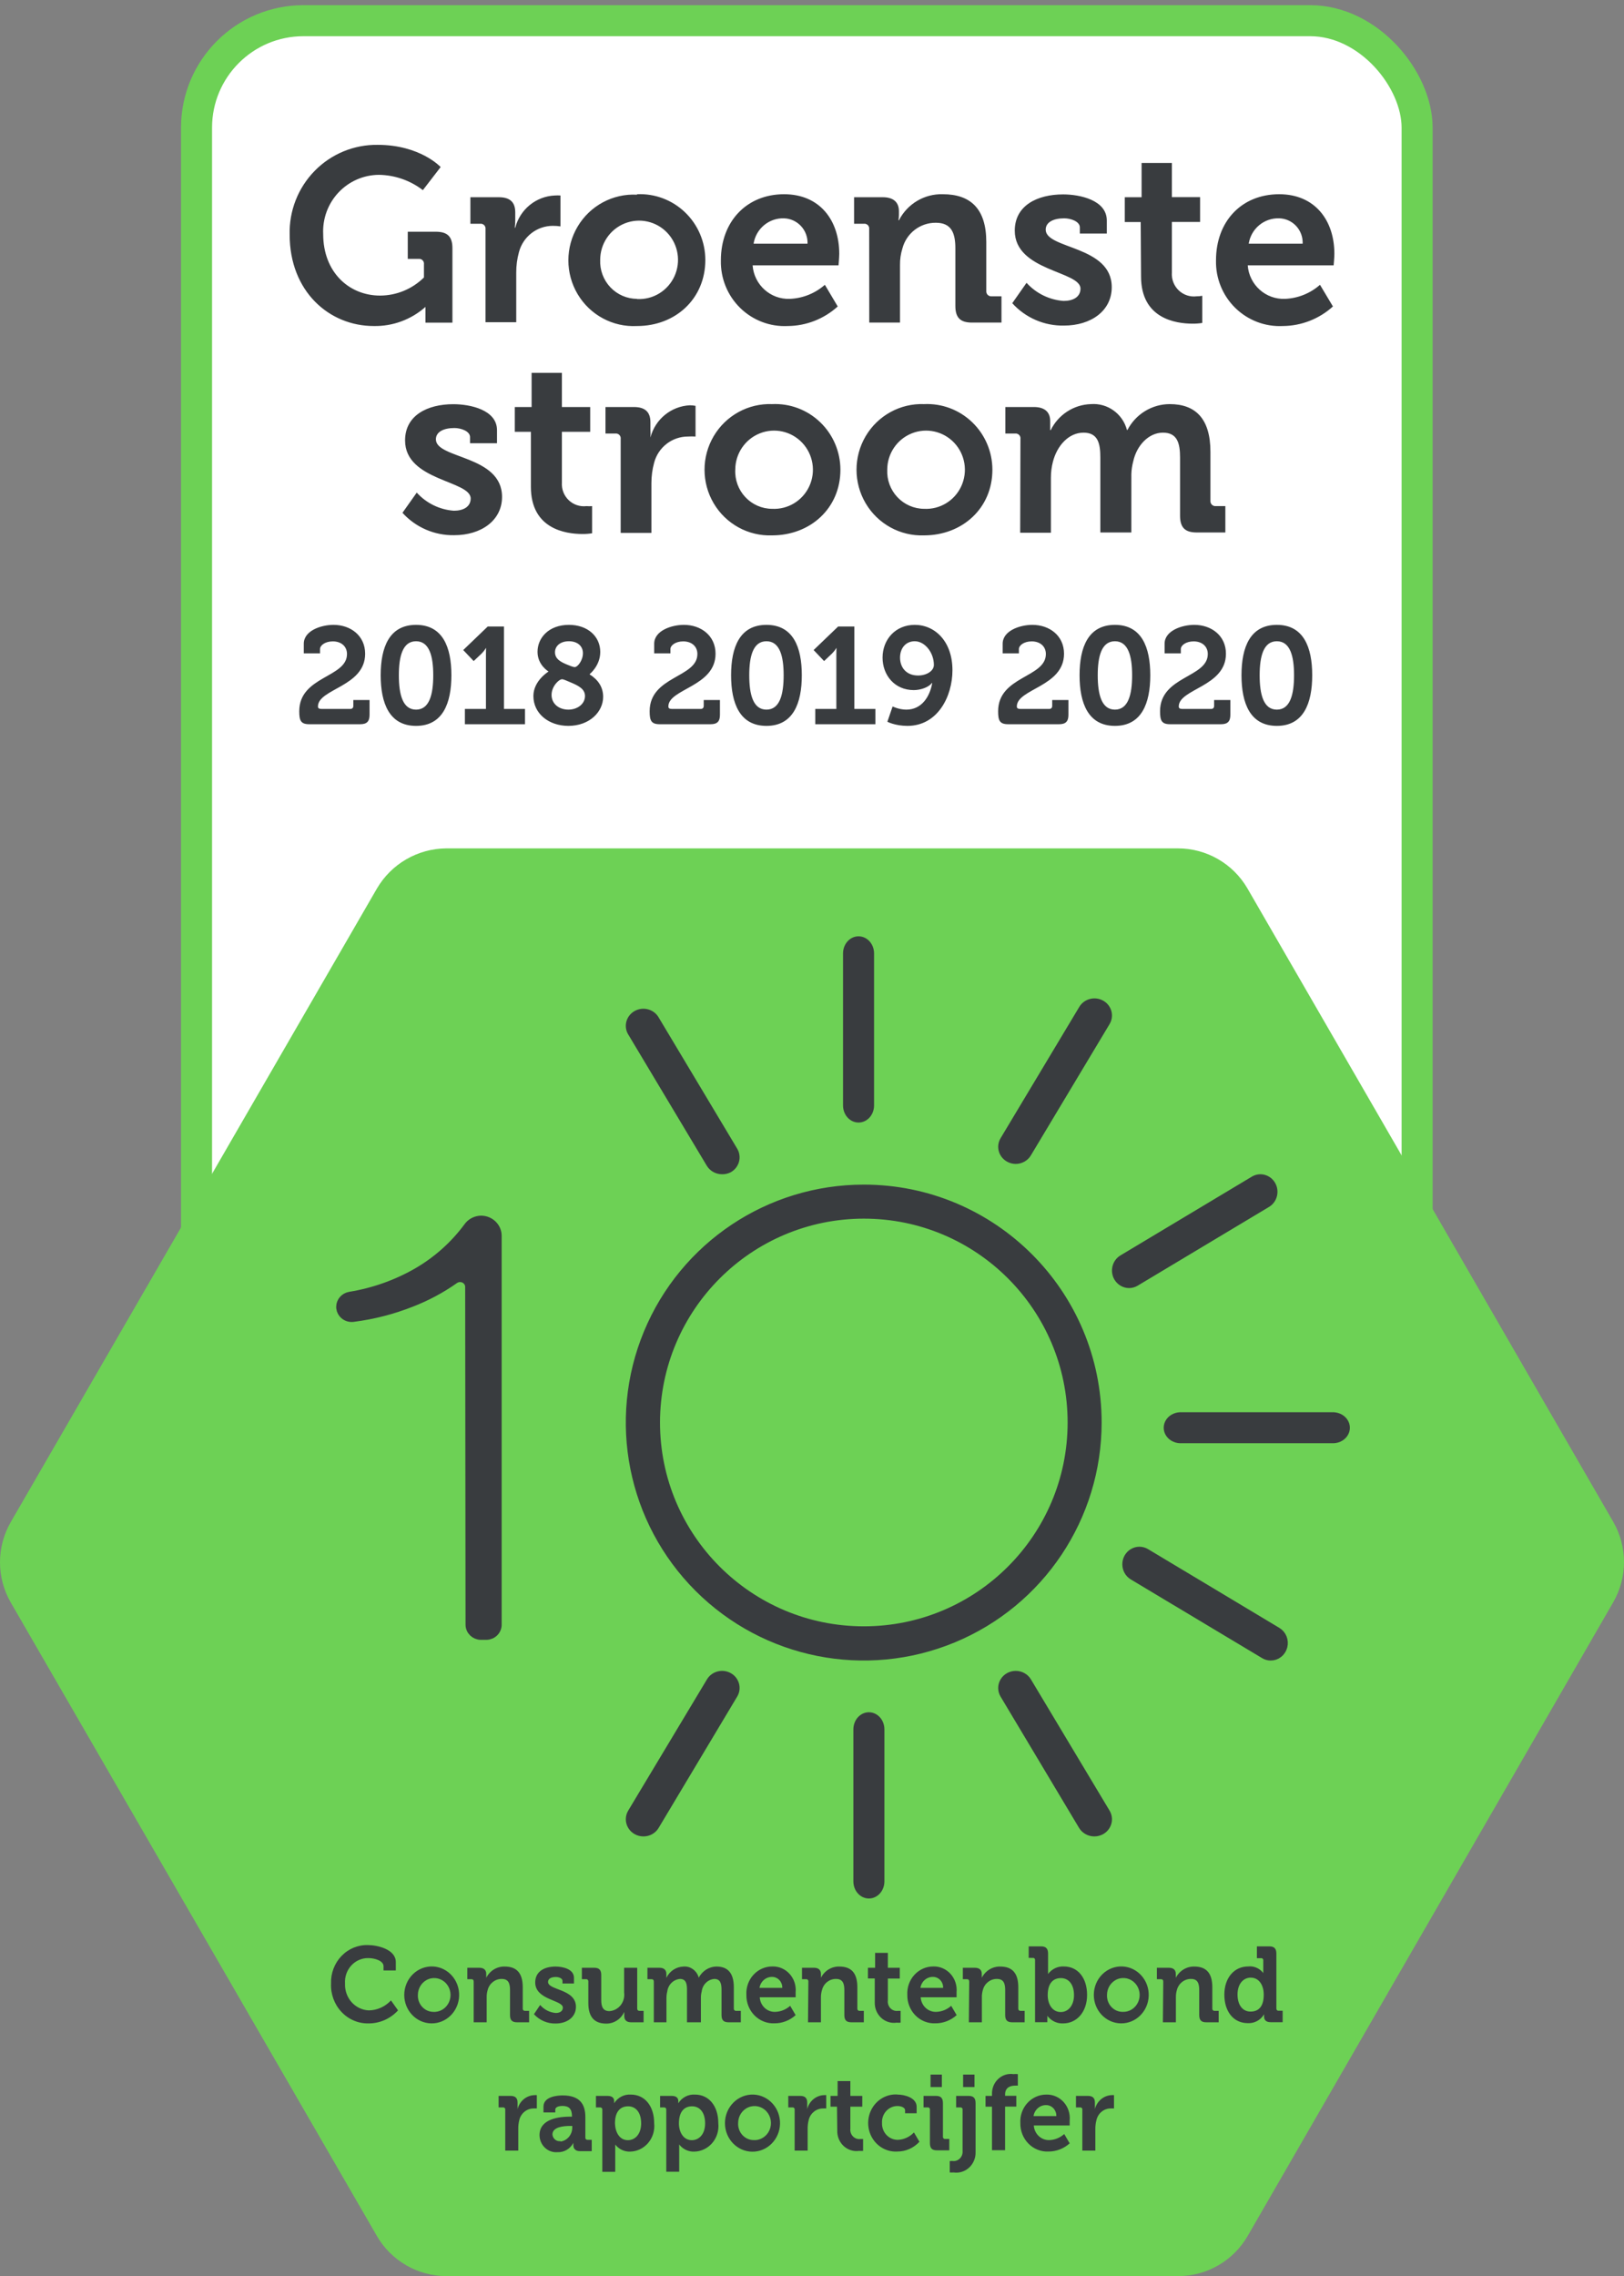<?xml version="1.0" encoding="UTF-8"?>
<svg width="157px" height="220px" viewBox="0 0 157 220" version="1.1" xmlns="http://www.w3.org/2000/svg" xmlns:xlink="http://www.w3.org/1999/xlink">
    <rect x="0" y="0" width="157" height="220" fill="#808080" stroke="none"/>
    <title>label 2020</title>
    <g id="Homepage" stroke="none" stroke-width="1" fill="none" fill-rule="evenodd">
        <g id="Homepage---1430---12K" transform="translate(-246, -358)">
            <g id="label-2020" transform="translate(246, 360)">
                <rect id="Rectangle" stroke="#6DD155" stroke-width="3" fill="#FFFFFF" fill-rule="nonzero" x="19" y="0" width="118" height="163" rx="10.34"></rect>
                <path d="M113.858,80 L43.142,80 C40.372,80.022 37.82,81.505 36.429,83.899 L1.045,145.11 C-0.348,147.519 -0.348,150.49 1.045,152.899 L36.429,214.11 C37.819,216.516 40.388,218 43.168,218 L113.884,218 C116.665,218.003 119.235,216.519 120.623,214.11 L155.955,152.873 C157.348,150.463 157.348,147.493 155.955,145.084 L120.597,83.873 C119.204,81.472 116.635,79.995 113.858,80 Z" id="Path" fill="#6DD155"></path>
                <path d="M93.638,200.58 C94.115,200.58 94.314,200.795 94.314,201.281 L94.314,206.002 C94.333,206.573 94.107,207.123 93.697,207.505 C93.287,207.887 92.735,208.061 92.19,207.981 C92.066,207.991 91.941,207.991 91.817,207.981 L91.817,206.875 C91.892,206.879 91.968,206.876 92.042,206.866 C92.309,206.915 92.583,206.832 92.782,206.641 C92.981,206.45 93.083,206.174 93.057,205.895 L93.057,201.92 C93.066,201.858 93.046,201.795 93.003,201.751 C92.96,201.706 92.9,201.686 92.84,201.695 L92.433,201.695 L92.433,200.58 L93.638,200.58 Z M60.987,200.454 C62.357,200.454 63.241,201.587 63.241,203.215 C63.317,203.906 63.108,204.599 62.666,205.123 C62.223,205.647 61.589,205.953 60.917,205.966 C60.416,205.983 59.935,205.78 59.588,205.412 L59.478,205.283 L59.478,207.918 L58.229,207.918 L58.229,201.92 C58.235,201.857 58.212,201.794 58.168,201.751 C58.124,201.707 58.064,201.686 58.003,201.695 L57.613,201.695 L57.613,200.58 L58.732,200.58 C59.2,200.58 59.373,200.795 59.373,201.083 L59.373,201.29 C59.726,200.73 60.343,200.41 60.987,200.454 Z M67.187,200.454 C68.558,200.454 69.442,201.587 69.442,203.215 C69.518,203.906 69.309,204.599 68.867,205.123 C68.424,205.647 67.789,205.953 67.118,205.966 C66.61,205.986 66.121,205.78 65.772,205.405 L65.661,205.274 L65.661,207.909 L64.412,207.909 L64.412,201.92 C64.412,201.767 64.334,201.695 64.187,201.695 L63.814,201.695 L63.814,200.58 L64.932,200.58 C65.401,200.58 65.574,200.795 65.574,201.083 L65.574,201.29 C65.927,200.73 66.543,200.41 67.187,200.454 Z M54.404,200.535 C56.095,200.535 56.59,201.434 56.59,202.63 L56.59,204.591 C56.581,204.653 56.601,204.716 56.644,204.762 C56.686,204.807 56.746,204.83 56.806,204.824 L57.205,204.824 L57.205,205.922 L56.069,205.922 C55.61,205.922 55.428,205.661 55.428,205.346 L55.428,205.121 C55.125,205.702 54.528,206.051 53.893,206.02 C53.449,206.058 53.011,205.903 52.683,205.593 C52.354,205.282 52.164,204.845 52.158,204.384 C52.15,202.734 54.195,202.593 55.054,202.585 L55.297,202.585 C55.297,201.83 55.011,201.551 54.361,201.551 C54.135,201.551 53.684,201.614 53.684,201.902 L53.684,202.18 L52.54,202.18 L52.54,201.623 C52.54,200.643 53.875,200.535 54.404,200.535 Z M72.859,200.454 C74.313,200.518 75.448,201.781 75.408,203.289 C75.367,204.798 74.166,205.993 72.71,205.973 C71.255,205.952 70.085,204.724 70.084,203.215 C70.086,202.462 70.382,201.743 70.906,201.223 C71.429,200.702 72.134,200.424 72.859,200.454 Z M86.743,200.445 L86.77,200.454 C87.429,200.454 88.617,200.742 88.617,201.641 L88.617,202.261 L87.498,202.261 L87.498,201.974 C87.498,201.686 87.082,201.56 86.77,201.56 C86.355,201.557 85.958,201.732 85.674,202.044 C85.389,202.356 85.243,202.777 85.269,203.206 C85.254,203.644 85.417,204.069 85.719,204.377 C86.021,204.685 86.433,204.847 86.856,204.824 C87.424,204.787 87.958,204.534 88.357,204.114 L88.886,205.013 C88.328,205.621 87.553,205.963 86.743,205.957 C85.758,206.016 84.822,205.504 84.312,204.627 C83.802,203.75 83.802,202.652 84.312,201.775 C84.822,200.899 85.758,200.386 86.743,200.445 Z M101.157,200.454 C101.788,200.435 102.396,200.699 102.828,201.177 C103.259,201.655 103.472,202.302 103.412,202.954 L103.412,203.439 L103.412,203.439 L99.943,203.439 C99.994,204.26 100.668,204.887 101.461,204.851 C101.985,204.829 102.486,204.623 102.883,204.267 L103.412,205.166 C102.847,205.676 102.123,205.957 101.374,205.957 C100.652,205.995 99.948,205.72 99.43,205.198 C98.912,204.676 98.627,203.954 98.642,203.206 C98.601,202.489 98.848,201.786 99.325,201.265 C99.801,200.744 100.464,200.45 101.157,200.454 Z M82.208,199.15 L82.208,200.58 L83.361,200.58 L83.361,201.623 L82.208,201.623 L82.208,203.754 C82.177,204.035 82.275,204.315 82.473,204.509 C82.671,204.704 82.945,204.791 83.214,204.743 C83.289,204.754 83.364,204.754 83.439,204.743 L83.439,205.895 C83.312,205.904 83.185,205.904 83.058,205.895 C82.513,205.975 81.962,205.801 81.553,205.419 C81.145,205.037 80.921,204.486 80.942,203.916 L80.916,201.623 L80.291,201.623 L80.291,200.58 L80.976,200.58 L80.976,199.15 L82.208,199.15 Z M107.696,200.508 L107.696,201.794 C107.592,201.787 107.488,201.787 107.384,201.794 C106.736,201.789 106.168,202.241 106.005,202.891 C105.927,203.184 105.889,203.486 105.892,203.79 L105.892,205.868 L104.635,205.868 L104.635,201.92 C104.643,201.858 104.624,201.795 104.581,201.751 C104.538,201.706 104.478,201.686 104.418,201.695 L104.019,201.695 L104.019,200.58 L105.172,200.58 C105.623,200.58 105.849,200.778 105.849,201.218 L105.849,201.533 L105.854,201.699 L105.854,201.699 L105.849,201.866 C106.037,201.092 106.693,200.539 107.462,200.508 C107.54,200.5 107.618,200.5 107.696,200.508 Z M79.875,200.508 L79.875,201.794 C79.774,201.787 79.673,201.787 79.571,201.794 C78.923,201.791 78.353,202.241 78.184,202.891 C78.109,203.184 78.074,203.487 78.08,203.79 L78.08,205.868 L76.822,205.868 L76.822,201.92 C76.831,201.858 76.811,201.795 76.768,201.751 C76.726,201.706 76.665,201.686 76.605,201.695 L76.207,201.695 L76.207,200.58 L77.36,200.58 C77.811,200.58 78.036,200.778 78.036,201.218 L78.036,201.533 L78.041,201.699 L78.041,201.699 L78.036,201.866 C78.224,201.092 78.881,200.539 79.649,200.508 C79.724,200.5 79.8,200.5 79.875,200.508 Z M51.898,200.508 L51.898,201.794 C51.797,201.787 51.695,201.787 51.594,201.794 C50.945,201.791 50.376,202.241 50.207,202.891 C50.132,203.184 50.097,203.487 50.103,203.79 L50.103,205.868 L48.845,205.868 L48.845,201.92 C48.854,201.858 48.834,201.795 48.791,201.751 C48.749,201.706 48.688,201.686 48.628,201.695 L48.203,201.695 L48.203,200.58 L49.357,200.58 C49.808,200.58 50.033,200.778 50.033,201.218 L50.033,201.533 L50.038,201.699 L50.038,201.699 L50.033,201.866 C50.224,201.083 50.894,200.528 51.672,200.508 C51.747,200.5 51.823,200.5 51.898,200.508 Z M90.49,200.58 C90.958,200.58 91.158,200.795 91.158,201.281 L91.158,204.51 C91.149,204.572 91.169,204.635 91.212,204.681 C91.254,204.726 91.314,204.75 91.375,204.743 L91.773,204.743 L91.773,205.841 L90.568,205.841 C90.1,205.841 89.9,205.643 89.9,205.139 L89.9,201.92 C89.909,201.858 89.889,201.795 89.846,201.751 C89.804,201.706 89.743,201.686 89.683,201.695 L89.284,201.695 L89.284,200.58 L90.49,200.58 Z M97.974,198.475 C98.116,198.462 98.258,198.462 98.399,198.475 L98.399,199.59 C98.313,199.581 98.225,199.581 98.139,199.59 C97.783,199.59 97.168,199.689 97.168,200.445 L97.168,200.571 L98.252,200.571 L98.252,201.614 L97.168,201.614 L97.168,205.832 L95.902,205.832 L95.902,201.623 L95.277,201.623 L95.277,200.58 L95.902,200.58 L95.902,200.427 C95.878,199.866 96.096,199.324 96.497,198.947 C96.897,198.57 97.439,198.397 97.974,198.475 Z M55.323,203.484 L55.141,203.484 C54.491,203.484 53.407,203.574 53.407,204.312 C53.424,204.508 53.518,204.688 53.668,204.809 C53.817,204.93 54.009,204.981 54.196,204.95 L54.17,204.995 C54.842,204.912 55.342,204.312 55.323,203.61 L55.323,203.484 Z M66.91,201.587 C66.164,201.587 65.635,202.081 65.635,203.242 C65.635,204.06 66.051,204.86 66.884,204.86 C67.586,204.86 68.167,204.276 68.167,203.233 C68.167,202.189 67.656,201.587 66.91,201.587 Z M60.726,201.587 C59.981,201.587 59.452,202.081 59.452,203.242 C59.478,204.06 59.868,204.86 60.7,204.86 C61.403,204.86 61.984,204.276 61.984,203.233 C61.984,202.189 61.472,201.587 60.726,201.587 Z M72.354,201.681 C71.751,201.932 71.356,202.54 71.359,203.215 C71.34,203.64 71.489,204.056 71.772,204.365 C72.056,204.674 72.448,204.849 72.859,204.851 C73.508,204.888 74.114,204.51 74.387,203.898 C74.659,203.286 74.544,202.563 74.096,202.074 C73.648,201.585 72.958,201.43 72.354,201.681 Z M101.157,201.47 C100.545,201.449 100.013,201.904 99.917,202.531 L102.12,202.531 C102.129,202.258 102.032,201.992 101.852,201.792 C101.671,201.593 101.421,201.477 101.157,201.47 Z M94.21,198.52 L94.21,199.725 L93.109,199.725 L93.109,198.52 L94.21,198.52 Z M91.054,198.52 L91.054,199.725 L89.961,199.725 L89.961,198.52 L91.054,198.52 Z M57.457,188.196 C57.925,188.196 58.125,188.421 58.125,188.889 L58.125,191.317 C58.125,191.955 58.289,192.387 58.914,192.387 C59.339,192.361 59.735,192.152 60.005,191.811 C60.275,191.469 60.395,191.026 60.336,190.588 L60.336,188.196 L61.602,188.196 L61.602,192.135 C61.597,192.196 61.618,192.257 61.66,192.3 C61.702,192.344 61.76,192.366 61.819,192.36 L62.218,192.36 L62.218,193.466 L61.013,193.466 C60.579,193.466 60.353,193.25 60.353,192.873 L60.353,192.459 C60.035,193.157 59.355,193.599 58.61,193.592 C57.526,193.592 56.876,193.026 56.876,191.596 L56.876,189.536 C56.885,189.472 56.864,189.407 56.819,189.361 C56.775,189.315 56.712,189.293 56.65,189.302 L56.251,189.302 L56.251,188.196 L57.457,188.196 Z M53.71,188.079 C54.396,188.079 55.488,188.313 55.488,189.168 L55.488,189.716 L54.378,189.716 L54.378,189.455 C54.378,189.212 54.014,189.087 53.736,189.087 C53.294,189.087 52.982,189.248 52.982,189.563 C52.982,190.391 55.679,190.22 55.679,191.973 C55.679,192.972 54.812,193.583 53.728,193.583 C52.934,193.608 52.168,193.281 51.62,192.684 L52.219,191.793 C52.607,192.244 53.147,192.521 53.728,192.567 C54.118,192.567 54.413,192.396 54.413,192.045 C54.413,191.308 51.742,191.317 51.742,189.617 C51.742,188.565 52.609,188.079 53.71,188.079 Z M35.585,186.002 C36.452,186.002 38.265,186.398 38.265,187.648 L38.265,188.457 L37.077,188.457 L37.077,188.043 C37.077,187.513 36.21,187.261 35.62,187.261 C34.995,187.247 34.394,187.506 33.963,187.975 C33.533,188.444 33.312,189.079 33.356,189.725 C33.328,190.385 33.555,191.029 33.986,191.516 C34.418,192.002 35.018,192.289 35.655,192.315 C36.464,192.304 37.235,191.958 37.797,191.353 L38.482,192.315 C37.741,193.122 36.712,193.578 35.637,193.574 C34.653,193.598 33.704,193.197 33.015,192.467 C32.326,191.738 31.96,190.745 32.003,189.725 C31.969,188.729 32.335,187.762 33.014,187.057 C33.693,186.351 34.624,185.969 35.585,186.002 Z M100.654,186.128 C101.114,186.128 101.322,186.344 101.322,186.829 L101.322,188.799 C101.685,188.311 102.255,188.039 102.848,188.07 C104.218,188.07 105.094,189.195 105.094,190.822 C105.094,192.45 104.114,193.574 102.77,193.574 C102.232,193.596 101.716,193.371 101.356,192.964 L101.252,192.837 C101.259,192.953 101.259,193.071 101.252,193.187 L101.252,193.457 L100.064,193.457 L100.064,187.468 C100.073,187.406 100.053,187.343 100.01,187.299 C99.982,187.269 99.946,187.25 99.907,187.244 L99.449,187.243 L99.449,186.128 L100.654,186.128 Z M108.528,188.07 C109.975,188.144 111.098,189.407 111.051,190.908 C111.004,192.409 109.805,193.594 108.357,193.57 C106.909,193.547 105.746,192.324 105.745,190.822 C105.744,190.068 106.041,189.347 106.567,188.827 C107.094,188.307 107.802,188.033 108.528,188.07 Z M41.855,188.07 C43.303,188.139 44.43,189.4 44.386,190.902 C44.343,192.405 43.145,193.593 41.695,193.571 C40.246,193.549 39.082,192.325 39.08,190.822 C39.082,190.071 39.379,189.353 39.902,188.833 C40.426,188.314 41.131,188.039 41.855,188.07 Z M90.221,188.07 C90.851,188.049 91.46,188.31 91.892,188.787 C92.323,189.264 92.536,189.91 92.476,190.561 L92.476,191.047 L92.476,191.047 L89.007,191.047 C89.058,191.871 89.738,192.5 90.533,192.459 C91.058,192.437 91.559,192.231 91.956,191.874 L92.485,192.774 C91.917,193.285 91.19,193.566 90.438,193.565 C89.718,193.6 89.016,193.324 88.5,192.802 C87.984,192.281 87.7,191.56 87.715,190.813 C87.677,190.099 87.924,189.401 88.398,188.882 C88.872,188.363 89.532,188.069 90.221,188.07 Z M74.672,188.07 C75.3,188.052 75.907,188.314 76.336,188.791 C76.766,189.267 76.978,189.912 76.918,190.561 L76.918,191.047 L76.918,191.047 L73.449,191.047 C73.495,191.87 74.173,192.5 74.966,192.459 C75.491,192.437 75.992,192.231 76.389,191.874 L76.918,192.774 C76.354,193.286 75.629,193.567 74.88,193.565 C74.16,193.6 73.458,193.324 72.942,192.802 C72.426,192.281 72.141,191.56 72.157,190.813 C72.116,190.097 72.363,189.395 72.84,188.876 C73.316,188.356 73.98,188.064 74.672,188.07 Z M122.716,186.128 C123.185,186.128 123.393,186.344 123.393,186.829 L123.393,192.126 C123.388,192.187 123.409,192.248 123.451,192.291 C123.492,192.335 123.551,192.357 123.61,192.351 L124,192.351 L124,193.457 L122.838,193.457 C122.378,193.457 122.205,193.223 122.205,192.918 L122.205,192.693 C121.871,193.257 121.264,193.585 120.626,193.547 C119.248,193.547 118.363,192.423 118.363,190.795 C118.363,189.168 119.317,188.07 120.661,188.07 C121.172,188.011 121.677,188.205 122.027,188.588 L122.127,188.709 L122.127,187.495 C122.136,187.433 122.116,187.37 122.073,187.326 C122.03,187.281 121.97,187.261 121.91,187.27 L121.511,187.27 L121.511,186.128 L122.716,186.128 Z M85.833,186.757 L85.833,188.196 L86.986,188.196 L86.986,189.239 L85.833,189.239 L85.833,191.371 C85.802,191.652 85.9,191.931 86.098,192.126 C86.296,192.32 86.57,192.407 86.839,192.36 C86.914,192.367 86.989,192.367 87.064,192.36 L87.064,193.502 C86.937,193.512 86.81,193.512 86.683,193.502 C86.138,193.583 85.587,193.408 85.178,193.026 C84.77,192.644 84.546,192.094 84.567,191.524 L84.567,189.23 L83.908,189.23 L83.908,188.196 L84.601,188.196 L84.601,186.757 L85.833,186.757 Z M96.708,188.079 C97.827,188.079 98.443,188.682 98.443,190.076 L98.443,192.135 C98.437,192.196 98.458,192.257 98.5,192.3 C98.542,192.344 98.6,192.366 98.659,192.36 L99.058,192.36 L99.058,193.466 L97.853,193.466 C97.376,193.466 97.176,193.259 97.176,192.765 L97.176,190.346 C97.176,189.707 97.02,189.275 96.378,189.275 C95.742,189.266 95.18,189.707 95.017,190.346 C94.949,190.573 94.917,190.809 94.922,191.047 L94.922,193.466 L93.664,193.466 L93.699,189.536 C93.699,189.374 93.621,189.302 93.482,189.302 L93.083,189.302 L93.083,188.196 L94.245,188.196 C94.696,188.196 94.913,188.421 94.913,188.79 L94.913,188.943 L94.917,189.055 L94.917,189.055 L94.913,189.168 C95.261,188.478 95.958,188.056 96.708,188.079 Z M81.15,188.079 C82.277,188.079 82.884,188.682 82.884,190.076 L82.884,192.135 C82.878,192.198 82.901,192.26 82.945,192.304 C82.989,192.348 83.049,192.369 83.11,192.36 L83.509,192.36 L83.509,193.466 L82.303,193.466 C81.826,193.466 81.627,193.259 81.627,192.765 L81.627,190.346 C81.627,189.707 81.462,189.275 80.829,189.275 C80.191,189.263 79.628,189.705 79.467,190.346 C79.397,190.572 79.362,190.809 79.363,191.047 L79.363,193.466 L78.114,193.466 L78.149,189.536 C78.158,189.472 78.137,189.407 78.093,189.361 C78.048,189.315 77.986,189.293 77.924,189.302 L77.533,189.302 L77.533,188.196 L78.696,188.196 C79.138,188.196 79.363,188.421 79.363,188.79 L79.363,188.943 L79.369,189.055 L79.369,189.055 L79.363,189.168 C79.707,188.478 80.402,188.055 81.15,188.079 Z M48.802,188.079 C49.921,188.079 50.536,188.682 50.536,190.076 L50.536,192.135 C50.531,192.196 50.552,192.257 50.594,192.3 C50.636,192.344 50.694,192.366 50.753,192.36 L51.152,192.36 L51.152,193.466 L49.981,193.466 C49.504,193.466 49.305,193.259 49.305,192.765 L49.305,190.346 C49.305,189.707 49.149,189.275 48.507,189.275 C47.87,189.266 47.309,189.707 47.145,190.346 C47.078,190.573 47.046,190.809 47.05,191.047 L47.05,193.466 L45.793,193.466 L45.793,189.536 C45.793,189.374 45.714,189.302 45.576,189.302 L45.177,189.302 L45.177,188.196 L46.339,188.196 C46.79,188.196 47.007,188.421 47.007,188.79 L47.007,188.943 L47.011,189.055 L47.011,189.055 L47.007,189.168 C47.353,188.477 48.051,188.054 48.802,188.079 Z M115.466,188.079 C116.585,188.079 117.201,188.682 117.201,190.076 L117.201,192.135 C117.195,192.196 117.217,192.257 117.258,192.3 C117.3,192.344 117.359,192.366 117.418,192.36 L117.817,192.36 L117.817,193.466 L116.611,193.466 C116.134,193.466 115.935,193.259 115.935,192.765 L115.935,190.346 C115.935,189.707 115.779,189.275 115.146,189.275 C114.506,189.265 113.942,189.706 113.775,190.346 C113.708,190.573 113.676,190.809 113.68,191.047 L113.68,193.466 L112.422,193.466 L112.457,189.536 C112.457,189.374 112.379,189.302 112.24,189.302 L111.841,189.302 L111.841,188.196 L113.003,188.196 C113.454,188.196 113.671,188.421 113.671,188.79 L113.671,188.943 L113.675,189.055 L113.675,189.055 L113.671,189.168 C114.021,188.48 114.717,188.058 115.466,188.079 Z M67.51,189.025 L67.552,189.159 C67.892,188.493 68.56,188.078 69.286,188.079 C70.335,188.079 70.942,188.691 70.942,190.076 L70.942,192.135 C70.937,192.198 70.959,192.26 71.003,192.304 C71.047,192.348 71.108,192.369 71.168,192.36 L71.619,192.36 L71.619,193.466 L70.431,193.466 C69.954,193.466 69.754,193.259 69.754,192.765 L69.754,190.328 C69.754,189.725 69.642,189.275 69.052,189.275 C68.424,189.33 67.917,189.832 67.838,190.481 C67.779,190.7 67.753,190.927 67.76,191.155 L67.76,193.466 L66.415,193.466 L66.415,190.328 C66.415,189.761 66.337,189.275 65.73,189.275 C65.099,189.333 64.59,189.838 64.508,190.489 C64.454,190.707 64.428,190.931 64.429,191.155 L64.429,193.466 L63.207,193.466 L63.207,189.536 C63.207,189.374 63.129,189.302 62.99,189.302 L62.591,189.302 L62.591,188.196 L63.753,188.196 C64.204,188.196 64.421,188.421 64.421,188.79 L64.421,189.168 C64.736,188.519 65.368,188.101 66.069,188.079 C66.704,188.024 67.29,188.416 67.51,189.025 Z M102.562,189.195 C101.816,189.195 101.287,189.689 101.287,190.849 C101.287,191.668 101.703,192.477 102.553,192.477 C103.238,192.477 103.828,191.883 103.828,190.84 C103.828,189.797 103.308,189.195 102.562,189.195 Z M41.404,189.302 C40.799,189.546 40.4,190.149 40.398,190.822 C40.38,191.24 40.523,191.649 40.797,191.956 C41.071,192.264 41.452,192.445 41.855,192.459 C42.502,192.511 43.114,192.146 43.397,191.541 C43.68,190.935 43.577,190.211 43.136,189.717 C42.696,189.222 42.009,189.058 41.404,189.302 Z M108.011,189.304 C107.413,189.553 107.02,190.154 107.019,190.822 C107.001,191.25 107.151,191.666 107.436,191.976 C107.721,192.285 108.116,192.459 108.528,192.459 C109.172,192.488 109.769,192.109 110.035,191.5 C110.302,190.891 110.184,190.176 109.739,189.693 C109.293,189.21 108.609,189.056 108.011,189.304 Z M120.913,189.15 C120.219,189.15 119.638,189.734 119.638,190.777 C119.638,191.82 120.149,192.432 120.895,192.432 C121.641,192.432 122.17,191.982 122.17,190.813 L122.17,190.768 C122.17,189.95 121.763,189.15 120.913,189.15 Z M90.221,189.078 C89.609,189.056 89.077,189.511 88.981,190.139 L91.175,190.139 C91.187,189.866 91.092,189.6 90.913,189.401 C90.733,189.201 90.484,189.085 90.221,189.078 Z M74.672,189.078 C74.057,189.056 73.523,189.51 73.423,190.139 L75.626,190.139 C75.635,189.867 75.54,189.602 75.361,189.403 C75.182,189.204 74.934,189.087 74.672,189.078 Z" id="Path-6" fill="#393C3F"></path>
                <path d="M34.822,68 C35.46,68 35.726,67.734 35.726,67.096 L35.726,65.659 L34.157,65.659 L34.157,66.231 C34.157,66.417 34.05,66.524 33.864,66.524 L31.098,66.524 C30.845,66.524 30.738,66.457 30.738,66.284 C30.738,64.569 35.3,64.382 35.3,61.19 C35.3,59.435 33.891,58.397 32.241,58.397 C31.018,58.397 29.369,58.969 29.369,60.219 L29.369,61.151 L30.938,61.151 L30.938,60.738 C30.938,60.379 31.43,59.993 32.175,59.993 C32.986,59.993 33.545,60.472 33.545,61.217 C33.545,63.518 28.93,63.332 28.93,66.75 C28.93,67.641 29.076,68 29.901,68 L34.822,68 Z M40.221,68.16 C42.802,68.16 43.639,65.978 43.639,63.265 C43.639,60.552 42.802,58.397 40.221,58.397 C37.641,58.397 36.803,60.552 36.803,63.265 C36.803,65.978 37.641,68.16 40.221,68.16 Z M40.221,66.59 C38.931,66.59 38.559,65.127 38.559,63.265 C38.559,61.43 38.931,59.98 40.221,59.98 C41.511,59.98 41.884,61.43 41.884,63.265 C41.884,65.127 41.511,66.59 40.221,66.59 Z M50.755,68 L50.755,66.524 L48.72,66.524 L48.72,58.557 L47.151,58.557 L44.783,60.831 L45.794,61.895 L46.552,61.177 C46.858,60.871 46.964,60.645 46.964,60.645 L46.991,60.645 C46.991,60.645 46.978,60.964 46.978,61.283 L46.978,66.524 L44.943,66.524 L44.943,68 L50.755,68 Z M54.944,68.16 C56.993,68.16 58.309,66.803 58.309,65.353 C58.309,64.422 57.831,63.704 57.006,63.185 L57.006,63.159 C57.006,63.159 58.03,62.347 58.03,61.017 C58.03,59.528 56.833,58.397 54.998,58.397 C53.043,58.397 51.965,59.661 51.965,61.004 C51.965,62.281 53.016,62.893 53.016,62.893 L53.016,62.919 C53.016,62.919 51.566,63.797 51.566,65.273 C51.566,66.976 53.056,68.16 54.944,68.16 Z M55.556,62.48 C55.41,62.48 55.091,62.347 54.931,62.281 C54.213,62.002 53.654,61.696 53.654,61.044 C53.654,60.459 54.146,59.98 54.998,59.98 C55.796,59.98 56.354,60.419 56.354,61.137 C56.354,61.829 55.849,62.48 55.556,62.48 Z M54.944,66.59 C54.04,66.59 53.322,66.032 53.322,65.167 C53.322,64.343 54.027,63.651 54.346,63.651 C54.452,63.651 54.811,63.797 55.197,63.97 C55.955,64.289 56.554,64.609 56.554,65.273 C56.554,66.045 55.822,66.59 54.944,66.59 Z M68.697,68 C69.335,68 69.601,67.734 69.601,67.096 L69.601,65.659 L68.032,65.659 L68.032,66.231 C68.032,66.417 67.925,66.524 67.739,66.524 L64.973,66.524 C64.72,66.524 64.614,66.457 64.614,66.284 C64.614,64.569 69.175,64.382 69.175,61.19 C69.175,59.435 67.766,58.397 66.116,58.397 C64.893,58.397 63.244,58.969 63.244,60.219 L63.244,61.151 L64.813,61.151 L64.813,60.738 C64.813,60.379 65.305,59.993 66.05,59.993 C66.861,59.993 67.42,60.472 67.42,61.217 C67.42,63.518 62.805,63.332 62.805,66.75 C62.805,67.641 62.951,68 63.776,68 L68.697,68 Z M74.096,68.16 C76.677,68.16 77.515,65.978 77.515,63.265 C77.515,60.552 76.677,58.397 74.096,58.397 C71.516,58.397 70.678,60.552 70.678,63.265 C70.678,65.978 71.516,68.16 74.096,68.16 Z M74.096,66.59 C72.806,66.59 72.434,65.127 72.434,63.265 C72.434,61.43 72.806,59.98 74.096,59.98 C75.387,59.98 75.759,61.43 75.759,63.265 C75.759,65.127 75.387,66.59 74.096,66.59 Z M84.63,68 L84.63,66.524 L82.595,66.524 L82.595,58.557 L81.026,58.557 L78.658,60.831 L79.669,61.895 L80.427,61.177 C80.733,60.871 80.84,60.645 80.84,60.645 L80.866,60.645 C80.866,60.645 80.853,60.964 80.853,61.283 L80.853,66.524 L78.818,66.524 L78.818,68 L84.63,68 Z M87.729,68.16 C90.655,68.16 92.078,65.3 92.078,62.786 C92.078,59.993 90.389,58.397 88.434,58.397 C86.559,58.397 85.322,59.821 85.322,61.563 C85.322,63.252 86.479,64.702 88.341,64.702 C89.019,64.702 89.79,64.422 90.096,64.01 L90.123,64.01 C89.897,65.34 89.099,66.59 87.623,66.59 C86.904,66.59 86.293,66.284 86.293,66.284 L85.787,67.761 C85.787,67.761 86.532,68.16 87.729,68.16 Z M88.753,63.292 C87.609,63.292 87.011,62.507 87.011,61.563 C87.011,60.672 87.543,59.98 88.434,59.98 C89.418,59.98 90.283,61.084 90.283,62.268 C90.283,62.853 89.578,63.292 88.753,63.292 Z M102.386,68 C103.024,68 103.29,67.734 103.29,67.096 L103.29,65.659 L101.721,65.659 L101.721,66.231 C101.721,66.417 101.614,66.524 101.428,66.524 L98.662,66.524 C98.409,66.524 98.302,66.457 98.302,66.284 C98.302,64.569 102.864,64.382 102.864,61.19 C102.864,59.435 101.455,58.397 99.805,58.397 C98.582,58.397 96.933,58.969 96.933,60.219 L96.933,61.151 L98.502,61.151 L98.502,60.738 C98.502,60.379 98.994,59.993 99.739,59.993 C100.55,59.993 101.109,60.472 101.109,61.217 C101.109,63.518 96.494,63.332 96.494,66.75 C96.494,67.641 96.64,68 97.465,68 L102.386,68 Z M107.785,68.16 C110.366,68.16 111.203,65.978 111.203,63.265 C111.203,60.552 110.366,58.397 107.785,58.397 C105.205,58.397 104.367,60.552 104.367,63.265 C104.367,65.978 105.205,68.16 107.785,68.16 Z M107.785,66.59 C106.495,66.59 106.123,65.127 106.123,63.265 C106.123,61.43 106.495,59.98 107.785,59.98 C109.075,59.98 109.448,61.43 109.448,63.265 C109.448,65.127 109.075,66.59 107.785,66.59 Z M118.04,68 C118.678,68 118.944,67.734 118.944,67.096 L118.944,65.659 L117.375,65.659 L117.375,66.231 C117.375,66.417 117.268,66.524 117.082,66.524 L114.316,66.524 C114.063,66.524 113.957,66.457 113.957,66.284 C113.957,64.569 118.518,64.382 118.518,61.19 C118.518,59.435 117.109,58.397 115.459,58.397 C114.236,58.397 112.587,58.969 112.587,60.219 L112.587,61.151 L114.156,61.151 L114.156,60.738 C114.156,60.379 114.648,59.993 115.393,59.993 C116.204,59.993 116.763,60.472 116.763,61.217 C116.763,63.518 112.148,63.332 112.148,66.75 C112.148,67.641 112.294,68 113.119,68 L118.04,68 Z M123.439,68.16 C126.02,68.16 126.858,65.978 126.858,63.265 C126.858,60.552 126.02,58.397 123.439,58.397 C120.859,58.397 120.021,60.552 120.021,63.265 C120.021,65.978 120.859,68.16 123.439,68.16 Z M123.439,66.59 C122.149,66.59 121.777,65.127 121.777,63.265 C121.777,61.43 122.149,59.98 123.439,59.98 C124.73,59.98 125.102,61.43 125.102,63.265 C125.102,65.127 124.73,66.59 123.439,66.59 Z" id="201820192020" fill="#393C3F" fill-rule="nonzero"></path>
                <path d="M79.29,38.807 C80.537,40.004 81.244,41.663 81.247,43.399 C81.247,47.137 78.328,49.747 74.644,49.747 C72.339,49.833 70.172,48.643 68.994,46.645 C67.816,44.647 67.816,42.16 68.994,40.161 C70.172,38.163 72.339,36.973 74.644,37.06 C76.364,36.978 78.043,37.61 79.29,38.807 Z M93.983,38.807 C95.23,40.004 95.937,41.663 95.94,43.399 C95.94,47.137 93.012,49.747 89.336,49.747 C87.032,49.833 84.864,48.643 83.687,46.645 C82.509,44.647 82.509,42.16 83.687,40.161 C84.864,38.163 87.032,36.973 89.336,37.06 C91.057,36.978 92.736,37.61 93.983,38.807 Z M43.825,37.068 C45.45,37.068 48.048,37.611 48.048,39.581 L48.048,40.842 L45.441,40.842 L45.441,40.247 C45.441,39.678 44.573,39.371 43.93,39.371 C42.87,39.371 42.14,39.748 42.14,40.466 C42.14,42.366 48.535,41.98 48.535,46.025 C48.535,48.302 46.527,49.729 43.912,49.729 C42.013,49.766 40.19,48.978 38.908,47.566 L40.289,45.614 C41.218,46.639 42.503,47.266 43.877,47.365 C44.79,47.365 45.502,46.989 45.502,46.183 C45.502,44.432 39.16,44.493 39.16,40.571 C39.16,38.145 41.323,37.068 43.825,37.068 Z M54.321,34.039 L54.321,37.34 L57.058,37.34 L57.058,39.739 L54.321,39.739 L54.321,44.642 C54.278,45.28 54.519,45.905 54.98,46.345 C55.44,46.786 56.072,46.996 56.702,46.919 C56.881,46.935 57.061,46.935 57.241,46.919 L57.241,49.545 C56.936,49.594 56.628,49.618 56.32,49.615 C54.651,49.615 51.324,49.116 51.324,45.054 L51.324,39.739 L49.768,39.739 L49.768,37.34 L51.393,37.34 L51.393,34.039 L54.321,34.039 Z M66.702,37.173 C66.883,37.177 67.063,37.194 67.241,37.226 L67.241,40.194 C66.998,40.179 66.754,40.179 66.511,40.194 C64.973,40.191 63.627,41.235 63.236,42.733 C63.061,43.375 62.973,44.038 62.975,44.703 L62.975,49.51 L60.004,49.51 L60.004,40.431 C60.024,40.286 59.976,40.14 59.873,40.036 C59.771,39.933 59.626,39.884 59.482,39.905 L58.535,39.905 L58.535,37.34 L61.272,37.34 C62.332,37.34 62.879,37.795 62.879,38.811 L62.879,39.529 C62.895,39.782 62.895,40.037 62.879,40.291 C63.338,38.52 64.888,37.256 66.702,37.173 Z M108.947,39.555 L108.999,39.555 C109.795,38.024 111.367,37.064 113.082,37.06 C115.585,37.06 117.018,38.478 117.018,41.665 L117.018,46.393 C117.005,46.536 117.055,46.678 117.156,46.78 C117.257,46.881 117.398,46.932 117.54,46.919 L118.461,46.919 L118.461,49.466 L115.689,49.466 C114.559,49.466 114.082,48.985 114.082,47.847 L114.082,42.234 C114.082,40.86 113.83,39.818 112.431,39.818 C111.032,39.818 109.885,41.07 109.555,42.593 C109.447,42.997 109.386,43.412 109.373,43.83 L109.372,49.466 L106.375,49.466 L106.375,42.234 C106.375,40.93 106.184,39.818 104.75,39.818 C103.316,39.818 102.187,41.07 101.787,42.646 C101.659,43.143 101.595,43.655 101.596,44.169 L101.596,49.493 L98.625,49.493 L98.651,40.431 C98.671,40.286 98.623,40.14 98.52,40.036 C98.418,39.933 98.273,39.884 98.129,39.905 L97.191,39.905 L97.191,37.34 L99.945,37.34 C101.005,37.34 101.527,37.839 101.527,38.697 L101.527,39.573 L101.527,39.573 L101.579,39.573 C102.315,38.073 103.812,37.107 105.471,37.06 C107.074,36.942 108.533,37.99 108.947,39.555 Z M88.139,39.89 C86.713,40.462 85.776,41.852 85.774,43.399 C85.729,44.382 86.084,45.341 86.756,46.055 C87.428,46.768 88.36,47.175 89.336,47.181 C90.87,47.26 92.296,46.39 92.937,44.985 C93.579,43.579 93.307,41.922 92.25,40.8 C91.193,39.678 89.565,39.317 88.139,39.89 Z M73.446,39.89 C72.02,40.462 71.084,41.852 71.082,43.399 C71.034,44.382 71.388,45.343 72.061,46.057 C72.733,46.772 73.667,47.178 74.644,47.181 C76.177,47.26 77.603,46.39 78.245,44.985 C78.887,43.579 78.614,41.922 77.558,40.8 C76.501,39.678 74.873,39.317 73.446,39.89 Z M66.232,18.526 C67.478,19.724 68.185,21.384 68.188,23.121 C68.188,26.886 65.295,29.512 61.585,29.512 C59.255,29.636 57.049,28.453 55.847,26.439 C54.646,24.424 54.646,21.905 55.847,19.89 C57.049,17.875 59.255,16.693 61.585,16.817 L61.585,16.773 C63.306,16.694 64.985,17.327 66.232,18.526 Z M75.799,16.773 C79.275,16.773 81.134,19.321 81.134,22.525 C81.134,22.884 81.065,23.646 81.065,23.646 L72.758,23.646 C72.897,25.529 74.492,26.962 76.364,26.886 C77.611,26.834 78.804,26.355 79.744,25.528 L80.987,27.621 C79.661,28.826 77.942,29.499 76.156,29.512 C74.445,29.598 72.777,28.962 71.551,27.758 C70.324,26.554 69.651,24.89 69.691,23.164 C69.691,19.391 72.194,16.773 75.799,16.773 Z M123.665,16.773 C127.141,16.773 129,19.321 129,22.525 C129,22.884 128.93,23.646 128.93,23.646 L120.624,23.646 C120.763,25.532 122.363,26.966 124.239,26.886 C125.483,26.833 126.672,26.354 127.61,25.528 L128.861,27.621 C127.531,28.826 125.81,29.498 124.021,29.512 C122.311,29.598 120.643,28.962 119.416,27.758 C118.19,26.554 117.516,24.89 117.557,23.164 C117.557,19.391 120.033,16.773 123.665,16.773 Z M36.518,12.001 C40.619,12.001 42.6,14.146 42.6,14.146 L40.88,16.379 C39.655,15.437 38.162,14.919 36.622,14.899 C35.146,14.909 33.737,15.526 32.722,16.607 C31.707,17.688 31.173,19.139 31.244,20.625 C31.244,24.311 33.746,26.57 36.744,26.57 C38.33,26.566 39.851,25.938 40.984,24.819 L40.984,23.55 C41.005,23.405 40.957,23.259 40.854,23.156 C40.751,23.052 40.606,23.004 40.463,23.024 L39.42,23.024 L39.42,20.398 L42.131,20.398 C43.261,20.398 43.738,20.87 43.738,21.991 L43.738,29.188 L41.132,29.188 L41.132,27.665 L41.132,27.665 C39.754,28.888 37.972,29.547 36.136,29.512 C31.792,29.512 28.003,26.133 28.003,20.695 C27.939,18.39 28.812,16.158 30.419,14.517 C32.027,12.875 34.23,11.967 36.518,12.001 Z M102.778,16.79 C104.402,16.79 107,17.342 107,19.312 L107,20.573 L104.394,20.573 L104.394,19.977 C104.394,19.408 103.525,19.102 102.882,19.102 C101.822,19.102 101.092,19.487 101.092,20.196 C101.092,22.096 107.478,21.72 107.478,25.756 C107.478,28.041 105.48,29.469 102.856,29.469 C100.959,29.506 99.138,28.718 97.86,27.306 L99.241,25.336 C100.168,26.36 101.449,26.987 102.821,27.087 C103.742,27.087 104.455,26.71 104.455,25.896 C104.455,24.189 98.103,24.215 98.103,20.293 C98.103,17.867 100.275,16.79 102.778,16.79 Z M113.291,13.752 L113.291,17.053 L116.019,17.053 L116.019,19.452 L113.291,19.452 L113.291,24.346 C113.244,24.99 113.487,25.621 113.951,26.065 C114.416,26.51 115.053,26.721 115.689,26.64 C115.87,26.643 116.051,26.625 116.228,26.588 L116.228,29.215 C115.923,29.264 115.615,29.287 115.307,29.285 C113.638,29.285 110.311,28.786 110.311,24.723 L110.276,19.461 L108.738,19.461 L108.738,17.062 L110.363,17.062 L110.363,13.752 L113.291,13.752 Z M91.152,16.773 C93.82,16.773 95.349,18.174 95.349,21.387 L95.349,26.115 C95.335,26.258 95.386,26.4 95.487,26.502 C95.588,26.603 95.728,26.654 95.87,26.64 L96.817,26.64 L96.817,29.18 L93.967,29.18 C92.838,29.18 92.36,28.707 92.36,27.569 L92.36,22.009 C92.36,20.529 91.986,19.531 90.475,19.531 C88.962,19.516 87.631,20.536 87.242,22.009 C87.078,22.529 86.999,23.073 87.008,23.62 L87.008,29.18 L84.036,29.18 L84.028,20.152 C84.048,20.009 84,19.865 83.9,19.762 C83.8,19.659 83.657,19.609 83.515,19.627 L82.568,19.627 L82.568,17.062 L85.331,17.062 C86.391,17.062 86.904,17.561 86.904,18.419 L86.904,18.769 C86.902,18.945 86.887,19.121 86.86,19.294 L86.904,19.294 C87.72,17.699 89.372,16.718 91.152,16.773 Z M54.182,16.895 L54.182,19.881 C53.938,19.845 53.691,19.828 53.444,19.829 C51.904,19.829 50.559,20.876 50.168,22.376 C49.992,23.018 49.905,23.681 49.907,24.346 L49.907,29.145 L46.936,29.145 L46.936,20.152 C46.956,20.009 46.909,19.865 46.808,19.762 C46.708,19.659 46.565,19.609 46.423,19.627 L45.476,19.627 L45.476,17.062 L48.213,17.062 C49.273,17.062 49.812,17.508 49.812,18.533 L49.812,19.251 C49.813,19.505 49.799,19.76 49.768,20.012 L49.812,20.012 C50.268,18.24 51.819,16.975 53.635,16.895 C53.817,16.884 54,16.884 54.182,16.895 Z M60.389,19.597 C58.959,20.172 58.021,21.569 58.023,23.121 C57.98,24.101 58.336,25.057 59.008,25.768 C59.68,26.478 60.611,26.882 61.585,26.886 L61.585,26.903 C63.123,26.986 64.555,26.115 65.201,24.706 C65.846,23.296 65.574,21.633 64.514,20.507 C63.453,19.382 61.819,19.021 60.389,19.597 Z M75.799,19.102 C74.344,19.053 73.081,20.104 72.854,21.553 L78.067,21.553 C78.091,20.925 77.865,20.313 77.439,19.853 C77.013,19.393 76.423,19.122 75.799,19.102 Z M123.665,19.102 C122.21,19.053 120.947,20.104 120.72,21.553 L125.933,21.553 C125.961,20.924 125.737,20.309 125.31,19.848 C124.883,19.386 124.291,19.118 123.665,19.102 Z" id="Path-2" fill="#393C3F"></path>
                <path d="M83.509,115.288 C94.667,115.288 103.712,124.333 103.712,135.491 C103.712,146.649 94.667,155.694 83.509,155.694 C72.351,155.694 63.306,146.649 63.306,135.491 C63.32,124.339 72.357,115.302 83.509,115.288 M83.509,113 C74.407,112.996 66.2,118.477 62.715,126.885 C59.23,135.294 61.155,144.973 67.591,151.409 C74.027,157.845 83.706,159.77 92.115,156.285 C100.523,152.8 106.004,144.593 106,135.491 C106,123.07 95.93,113 83.509,113 L83.509,113 Z" id="Shape" stroke="#393C3F" fill="#393C3F" fill-rule="nonzero"></path>
                <path d="M84,164 C84.552,164 85,164.516 85,165.153 L85,179.847 C85,180.484 84.552,181 84,181 C83.448,181 83,180.484 83,179.847 L83,165.153 C83,164.516 83.448,164 84,164 Z M98.2,160 C98.628,160.001 99.023,160.222 99.236,160.579 L106.843,173.271 C107.168,173.822 106.973,174.521 106.406,174.842 C106.218,174.947 106.004,175.001 105.786,175 C105.358,174.997 104.963,174.777 104.748,174.421 L97.159,161.729 C96.946,161.371 96.947,160.932 97.162,160.575 C97.376,160.218 97.772,159.999 98.2,160 Z M70.404,160.154 C70.974,160.472 71.169,161.175 70.84,161.726 L63.245,174.421 C63.033,174.78 62.637,175.001 62.208,175 C61.774,175.003 61.373,174.779 61.158,174.415 C60.943,174.051 60.948,173.603 61.172,173.244 L68.776,160.576 C69.105,160.025 69.833,159.837 70.404,160.154 Z M110.731,148.162 L123.417,155.768 C123.873,156.036 124.097,156.591 123.96,157.117 C123.824,157.643 123.362,158.006 122.838,158 C122.637,157.999 122.44,157.943 122.267,157.836 L109.573,150.23 C109.217,150.015 108.999,149.62 109,149.192 C109.001,148.765 109.222,148.371 109.579,148.158 C109.936,147.946 110.375,147.947 110.731,148.162 Z M46.502,116 C47.329,116 47.999,116.65 47.999,117.452 L47.999,155 C48.009,155.257 47.912,155.508 47.73,155.696 C47.548,155.884 47.297,155.993 47.031,156 L46.502,156 C45.952,156 45.507,155.568 45.507,155.035 L45.471,122.391 C45.474,122.026 45.263,121.69 44.927,121.524 C44.591,121.359 44.187,121.391 43.884,121.609 C42.604,122.512 41.212,123.257 39.742,123.826 C37.943,124.539 36.057,125.024 34.13,125.27 C33.845,125.307 33.557,125.224 33.341,125.04 C33.155,124.883 33.037,124.666 33.008,124.431 L33,124.313 C33.005,123.841 33.355,123.44 33.834,123.357 C36.134,122.983 38.343,122.202 40.352,121.052 C42.302,119.925 43.99,118.418 45.31,116.626 C45.551,116.287 45.928,116.066 46.344,116.012 L46.502,116 Z M129.829,135.475 C130.057,135.797 130.057,136.203 129.829,136.525 C129.602,136.847 129.185,137.029 128.753,136.996 L114.247,136.996 C113.815,137.029 113.398,136.847 113.171,136.525 C112.943,136.203 112.943,135.797 113.171,135.475 C113.398,135.153 113.815,134.971 114.247,135.004 L128.753,135.004 C129.185,134.971 129.602,135.153 129.829,135.475 Z M122.846,112.597 C123.163,113.168 122.975,113.899 122.424,114.228 L109.732,121.836 C109.556,121.942 109.356,121.998 109.153,122 C108.74,121.997 108.36,121.769 108.152,121.399 C108,121.123 107.96,120.797 108.041,120.491 C108.122,120.185 108.316,119.924 108.582,119.768 L121.275,112.16 C121.825,111.83 122.528,112.026 122.846,112.597 Z M63.204,96.527 L70.842,109.287 C71.168,109.841 70.973,110.545 70.403,110.867 C70.217,110.96 70.009,111.006 69.8,110.999 C69.37,110.997 68.973,110.775 68.757,110.417 L61.119,97.657 C60.845,97.107 61.061,96.447 61.612,96.148 C62.163,95.85 62.86,96.016 63.204,96.527 Z M106.402,95.154 C106.974,95.472 107.17,96.175 106.84,96.726 L99.229,109.421 C99.016,109.78 98.619,110.001 98.19,110 C97.981,109.999 97.777,109.945 97.598,109.842 C97.323,109.69 97.123,109.438 97.041,109.144 C96.959,108.849 97.002,108.535 97.16,108.27 L104.771,95.576 C105.101,95.025 105.831,94.837 106.402,95.154 Z M83,89 C83.552,89 84,89.516 84,90.153 L84,104.847 C84,105.484 83.552,106 83,106 C82.448,106 82,105.484 82,104.847 L82,90.153 C82,89.516 82.448,89 83,89 Z" id="Path-7" stroke="#393C3F" fill="#393C3F" fill-rule="nonzero"></path>
            </g>
        </g>
    </g>
</svg>